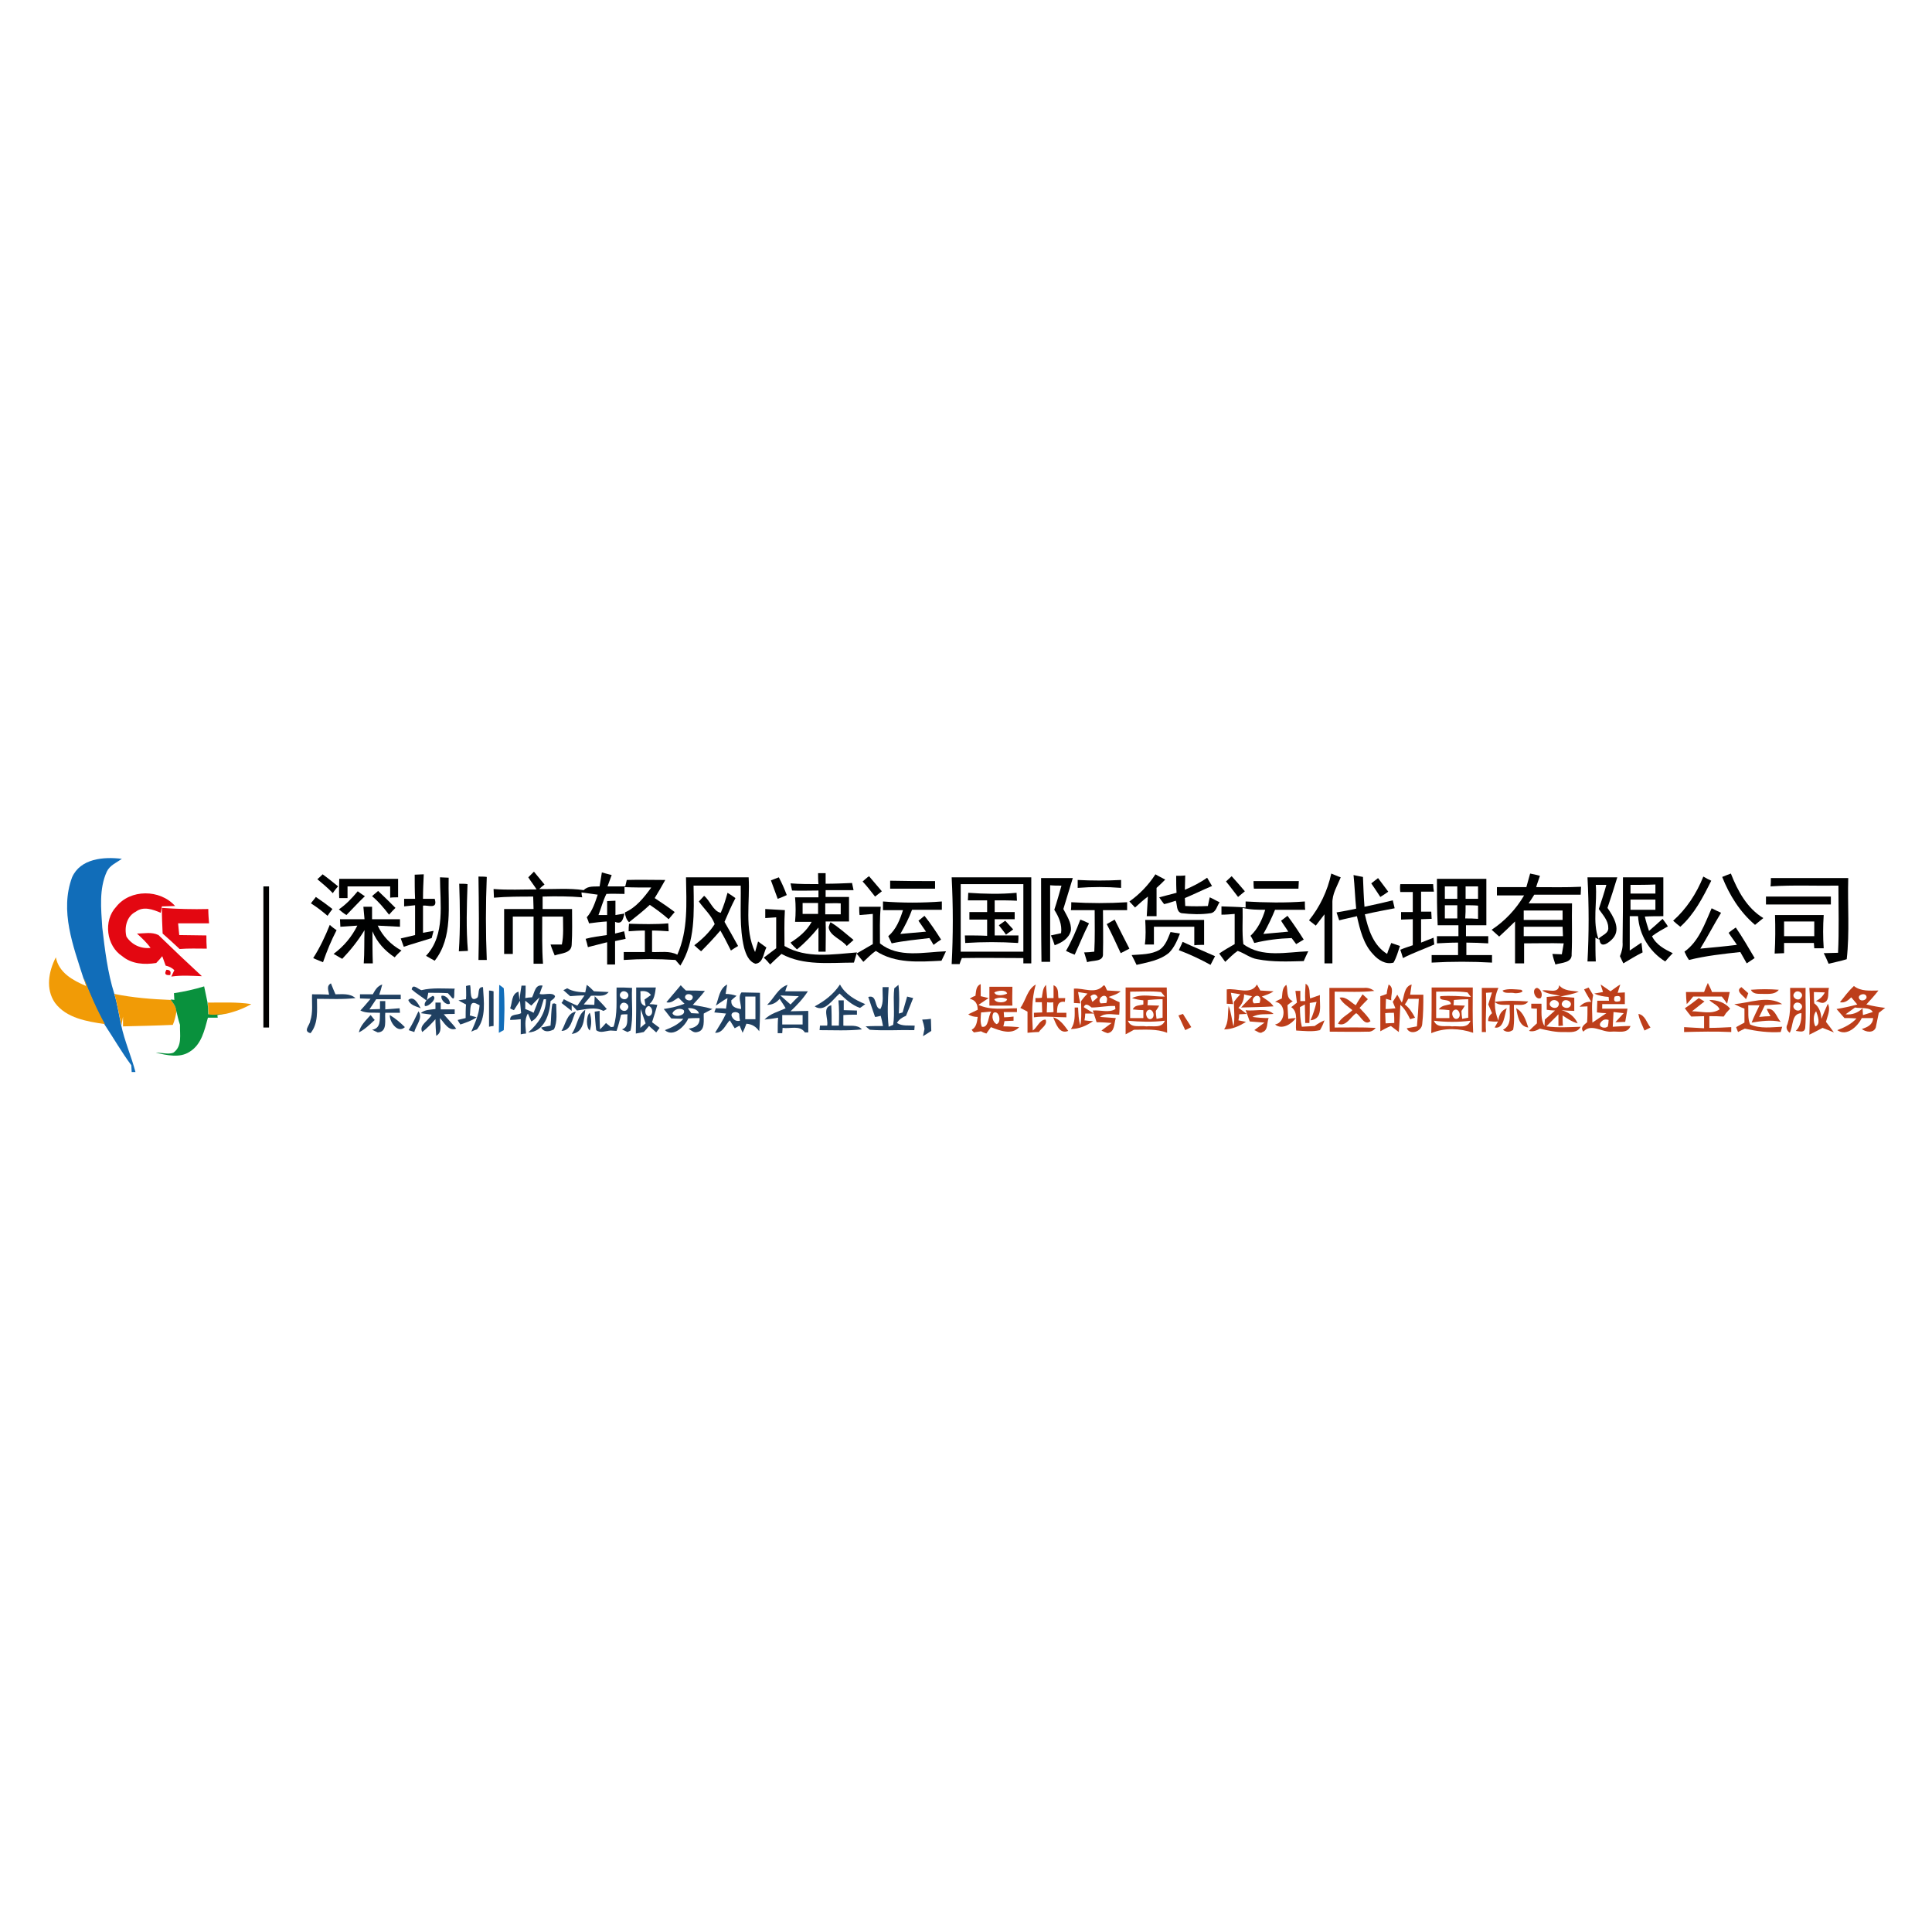 <?xml version="1.0" encoding="utf-8"?>
<!-- Generator: Adobe Illustrator 21.0.2, SVG Export Plug-In . SVG Version: 6.00 Build 0)  -->
<svg version="1.1" id="Layer_1" xmlns="http://www.w3.org/2000/svg" xmlns:xlink="http://www.w3.org/1999/xlink" x="0px" y="0px"
	 viewBox="0 0 512 512" style="enable-background:new 0 0 512 512;" xml:space="preserve">
<style type="text/css">
	.st0{fill:#FFFFFF;}
	.st1{fill:#116DB9;}
	.st2{fill:#000101;}
	.st3{fill:#E30711;}
	.st4{fill:#F19B06;}
	.st5{fill:#204061;}
	.st6{fill:#BD3E1A;}
	.st7{fill:#09913D;}
</style>
<rect class="st0" width="512" height="512"/>
<g id="_x23_116db9ff">
	<path class="st1" d="M19.1,232.5c2.2-5,8.4-5.5,13.2-4.9c-1.4,1-3.2,1.7-4,3.4c-2.1,4.6-1.5,9.9-1.2,14.8
		c0.7,5.9,1.4,11.9,3.2,17.6c0.8,2.7,1.2,5.5,1.8,8.2c0.9,4.3,2.7,8.3,3.8,12.5h-1c0-0.4-0.1-1.3-0.1-1.8c-2.6-3.5-4.7-7.2-7.1-10.8
		c-2.2-3.9-3.9-8.1-5.6-12.3C19.4,250.7,15.8,241.4,19.1,232.5z"/>
	<path class="st1" d="M132.3,261c0.3,0.2,0.9,0.6,1.2,0.9c0.3,3.7,0.2,7.4,0,11.1c-0.3,0.2-1,0.5-1.3,0.7
		C132.3,269.4,132.2,265.2,132.3,261z"/>
</g>
<g id="_x23_000101ff">
	<path class="st2" d="M84.1,233c0.5-0.4,1-0.9,1.4-1.3c1.4,1,2.7,2.1,4.1,3.2c-0.4,0.4-1.1,1.3-1.4,1.8
		C86.9,235.3,85.5,234.2,84.1,233z"/>
	<path class="st2" d="M109.9,231.8c0.6,0,1.8-0.1,2.4-0.1c-0.1,2.1-0.2,4.3-0.2,6.5c1,0,2.1,0,3.1,0c0.9,2.9-1.8,1.6-3.1,1.8
		c0,2.4,0,4.8,0,7.2c0.7-0.1,2.1-0.4,2.8-0.5c-0.1,0.5-0.4,1.4-0.5,1.9c-2.5,0.8-5,1.5-7.4,2.3c-0.2-0.6-0.6-1.6-0.8-2.2
		c1.3-0.3,2.5-0.6,3.8-0.9c0-2.6,0-5.2,0-7.9c-1,0.1-1.9,0.2-2.9,0.3c0-0.5,0-1.5,0-2c1,0,1.9,0,2.9,0
		C109.9,236,109.9,233.9,109.9,231.8z"/>
	<path class="st2" d="M140,232.5c0.4-0.4,1.1-1.1,1.5-1.5c0.9,1.1,1.9,2.3,2.8,3.4c-0.4,0.3-1.1,0.9-1.4,1.2
		c3.9,0.1,7.9-0.3,11.8,0.3c1.1-1.2,2.8-0.9,4.2-1c0.2-1.2,0.4-2.4,0.6-3.7c0.6,0.2,1.9,0.5,2.6,0.7c-0.4,1-0.7,2-1.1,3
		c1.6,0,3.1,0,4.7,0c0.1-0.4,0.3-1.3,0.4-1.7c3.4-0.1,6.8,0,10.2,0c-0.9,1.6-1.8,3.2-2.8,4.8c1.8,1.2,3.6,2.4,5.3,3.7
		c-0.4,0.5-1.2,1.4-1.6,1.9c-1.6-1.4-3.2-2.6-5-3.8c-1.7,1.6-3.6,3.1-5.5,4.6c-0.7-0.7-1-1.6-1.1-2.6c3-1.3,5.1-4,7-6.6
		c-2.4,0-4.8,0-7.1-0.1c0,0.5,0,1.4,0,1.8c-1.6,0-3.2-0.1-4.8,0c-0.9,1.8-1.4,3.8-2.1,5.6c0.6,0,1.7,0,2.3,0c0-1.2,0-2.4,0-3.7
		c0.5,0,1.6-0.1,2.2-0.1c0,1.3,0,2.5,0,3.8c0.6-0.1,1.8-0.3,2.4-0.4c-0.4,1.4-0.6,3-2.5,2.2c0,1,0,2,0,3.1c0.8-0.2,1.6-0.4,2.4-0.6
		c0.1,0.6,0.3,1.3,0.4,2c-0.9,0.2-1.8,0.4-2.8,0.6c0,2.1,0,4.1,0,6.2c-0.5,0-1.6,0-2.1,0c0-2,0-3.9,0-5.9c-1.7,0.4-3.4,0.9-5.1,1.3
		c-0.1-0.5-0.4-1.6-0.6-2.2c1.8-0.5,3.7-0.7,5.6-1c0-1.2,0-2.4,0-3.6c-1.6,0.1-3.2,0.3-4.7,0.5c-0.1-0.4-0.4-1.2-0.6-1.6
		c1.5-1.7,2.2-3.9,2.9-6c-1.5-0.2-2.9-0.4-4.3-0.6c0,0.3,0.1,1,0.2,1.3c-3.5-0.3-7-0.3-10.5-0.2c0,0.8,0,2.5,0,3.3
		c2.6,0,5.2,0,7.8,0c0,3.2,0.1,6.3-0.1,9.5c-0.1,2.3-2.9,2.2-4.5,2.8c-0.4-1-0.8-1.9-1.1-2.9c0.7,0,2.3,0,3,0
		c0.5-2.4,0.3-4.9,0.3-7.4c-1.8,0-3.6,0-5.5,0c0,4.2-0.1,8.3,0.2,12.5c-0.6,0-1.9,0-2.5,0c0-4.2,0-8.3,0-12.5c-1.8,0-3.6,0-5.5,0
		c0,3.3,0,6.6,0,9.9c-0.6,0-1.8,0-2.3,0c0-4,0-7.9,0-11.9c2.6,0,5.2,0,7.8,0c0-1.1-0.1-2.2-0.1-3.3c-3.5,0-7,0-10.4,0.3
		c0-0.8-0.1-1.6-0.1-2.3c3.8,0.3,7.6,0.1,11.4,0.1C141.5,234.6,140.7,233.6,140,232.5z"/>
	<path class="st2" d="M216.8,231.4c0.5,0,1.5,0,2,0c0,0.7,0,2.1,0,2.8c2.3,0,4.7-0.1,7-0.2c0.1,0.5,0.3,1.4,0.4,1.9
		c-2.5,0-4.9,0-7.4,0c0,0.4,0,1.3,0,1.8c2.1,0,4.2,0,6.2,0c0,2.2,0,4.3,0,6.5c-2.1,0-4.2,0-6.2,0c0.1,2.7,0,5.3,0,8
		c-0.5,0-1.5,0-1.9,0c0-2.2,0-4.3,0-6.4c-1.7,2.1-3.6,4.1-5.7,5.8c-0.6-0.6-1.2-1.1-1.7-1.8c2.2-1.4,4.3-3.1,5.6-5.5
		c-1.5,0-3,0-4.4,0c0.2-2.2,0.2-4.3,0-6.5c2.1,0,4.1,0,6.2,0c0-0.4,0-1.3,0-1.8c-2.3,0-4.7,0.1-7,0c-0.1-0.5-0.3-1.4-0.4-1.9
		c2.5,0.2,4.9,0.2,7.4,0.2C216.8,233.4,216.8,232,216.8,231.4 M212.7,239.3c0,1,0,1.9,0,2.9c1.4,0,2.7,0,4.1,0c0-1,0-1.9,0-2.9
		C215.4,239.3,214.1,239.3,212.7,239.3 M218.7,239.4c0,1,0,1.9,0,2.9c1.3,0,2.7,0,4.1,0c0-1,0-1.9,0-2.9
		C221.5,239.3,220.1,239.4,218.7,239.4z"/>
	<path class="st2" d="M228.6,233.6c0.6-0.5,1.1-1,1.7-1.4c1.1,1.3,2.3,2.7,3.4,4c-0.5,0.4-1.4,1.1-1.8,1.4
		C230.8,236.2,229.8,234.9,228.6,233.6z"/>
	<path class="st2" d="M306.2,231.7c0.8,0.5,1.7,0.9,2.6,1.4c-0.8,0.8-1.5,1.5-2.3,2.2c0,2.5,0,5,0,7.5c-0.6,0-1.9,0-2.6,0
		c0.1-1.7,0.2-3.5,0.3-5.2c-1.2,0.9-2.3,1.9-3.4,2.9c-0.4-0.4-1.1-1.2-1.5-1.6C302,237,304.4,234.5,306.2,231.7z"/>
	<path class="st2" d="M352.8,231.5c0.8,0.3,1.6,0.7,2.5,1c-0.9,2.3-2.3,4.4-2.2,6.9c0,5.3,0,10.6,0,15.9c-0.5,0-1.6,0-2.1,0
		c0-4.3,0-8.7,0-13c-0.8,1-1.5,2-2.3,3c-0.4-0.3-1.3-1-1.8-1.4C349.8,240.3,351.8,236.1,352.8,231.5z"/>
	<path class="st2" d="M404.5,235.1c0.3-1.2,0.7-2.4,1-3.6c0.6,0.1,1.9,0.4,2.6,0.6c-0.2,0.7-0.8,2.2-1,3c4,0,7.9,0.1,11.9-0.1
		c0,0.5-0.1,1.6-0.1,2.1c-4.1,0-8.2,0-12.3,0c-0.5,0.8-1,1.6-1.5,2.3c3.8,0,7.7,0,11.5,0c-0.1,4.5,0.1,8.9-0.1,13.4
		c0.2,2.4-2.7,2.3-4.3,2.8c-0.3-0.9-0.6-1.8-0.8-2.8c0.6,0,1.9,0.1,2.5,0.1c0.2-1,0.3-1.9,0.5-2.9c-3.5-0.1-7,0-10.5,0
		c0,1.8,0,3.5,0,5.3c-0.6,0-1.8,0-2.4,0c0-3.7,0-7.4,0-11.1c-1.4,1.4-2.8,2.7-4.2,4c-0.7-0.6-1.3-1.2-2-1.8c3.5-2.3,6.5-5.5,8.6-9.1
		c-2.4,0-4.8,0-7.2,0c0-0.5,0-1.6,0-2.2C399.2,235.1,401.8,235.1,404.5,235.1 M403.8,241.3c0,0.9,0,1.7,0,2.5c3.4,0,6.9,0,10.3,0
		c0-0.8,0-1.7,0-2.5C410.7,241.3,407.2,241.3,403.8,241.3 M403.8,245.6c0,0.6,0,1.9,0,2.5c3.5,0,6.9,0,10.4,0c0-0.8-0.1-1.7-0.1-2.5
		C410.7,245.6,407.2,245.6,403.8,245.6z"/>
	<path class="st2" d="M456.4,232.4c0.7-0.3,1.5-0.6,2.3-0.9c1.8,4.6,4.3,9.2,8.6,11.8c-0.7,0.6-1.5,1.2-2.2,1.8
		C461.1,241.7,458.3,237.2,456.4,232.4z"/>
	<path class="st2" d="M89.9,232.9c5.2,0,10.4,0,15.6,0c0,1.6,0,3.2,0,4.9c-0.5,0-1.6,0-2.1,0.1c0-1,0-2,0-3c-3.8,0-7.6,0-11.3,0
		c0,1,0,2.1,0,3.1c-0.5,0-1.6,0-2.2,0C89.8,236.3,89.9,234.6,89.9,232.9z"/>
	<path class="st2" d="M116.6,232.5c0.6,0,1.7,0.1,2.3,0.1c-0.2,7.4,1.2,15.8-3.7,22c-0.8-0.4-1.6-0.9-2.3-1.3
		C118.1,247.8,116.6,239.4,116.6,232.5z"/>
	<path class="st2" d="M126.8,232.3c0.6,0,1.7,0,2.2,0.1c-0.3,7.3-0.3,14.7,0,22c-0.6,0-1.7,0-2.2,0C127,247,126.9,239.6,126.8,232.3
		z"/>
	<path class="st2" d="M181.8,232.5c5.5,0,11.1,0,16.6,0c0.4,6.6-1.2,13.6,1.7,19.8c0.2-0.7,0.6-2.1,0.8-2.8c0.7,0.5,1.5,1.1,2.2,1.6
		c-0.8,1.5-0.8,4.1-2.9,4.3c-1.8-0.6-2.5-2.5-3-4.2c-1.3-5.4-0.8-11-0.9-16.5c-4.2,0-8.3,0-12.5,0c0.1,7.1,0.5,14.8-3.5,21.2
		c-0.3-0.4-1-1.1-1.3-1.5c-4.6-0.3-9.2-0.3-13.7,0c0-0.5,0-1.6,0-2.1c1.9,0,3.8,0,5.6,0c0-1.9,0-3.8,0-5.7c-1.5,0-2.9,0.1-4.3,0.2
		c0-0.7,0-1.3,0.1-2c3.5,0.1,7,0.2,10.4-0.1c0,0.7,0.1,1.4,0.1,2.1c-1.5-0.1-2.9-0.2-4.4-0.2c0,1.9,0,3.8,0,5.7
		c2.2,0.1,4.6-0.4,6.7,0.7C182.4,246.5,181.9,239.3,181.8,232.5z"/>
	<path class="st2" d="M204.3,233.3c0.7-0.3,1.4-0.5,2.1-0.8c0.8,1.5,1.5,3.1,2.1,4.7c-0.6,0.3-1.8,0.8-2.4,1
		C205.5,236.6,204.9,234.9,204.3,233.3z"/>
	<path class="st2" d="M252.2,232.5c7,0,14.1,0,21.1,0c0,7.6,0,15.2,0,22.8c-0.5,0-1.6,0-2.1,0c0-0.3,0-1,0-1.4
		c-5.4,0-10.8-0.1-16.3,0c-0.2,0.4-0.5,1.2-0.6,1.6c-0.5,0-1.6,0-2.1,0C252.6,247.9,252.6,240.2,252.2,232.5 M254.6,234.3
		c0,6,0,12,0,17.9c5.5,0,11,0,16.6,0c0-6,0-12,0-17.9C265.7,234.3,260.1,234.3,254.6,234.3z"/>
	<path class="st2" d="M275.9,232.7c2.8,0,5.6,0,8.4,0c-0.8,2.7-1.7,5.5-2.5,8.2c0.9,1.8,2.2,3.6,2,5.7c-0.5,2.1-2.4,3.2-4.3,3.9
		c-0.2-0.7-0.7-2-1-2.6c0.9-0.2,1.8-0.4,2.7-0.6c0.3-2.3-0.6-4.3-1.8-6.2c0.7-2.1,1.3-4.3,1.9-6.4c-1,0-2,0-3-0.1
		c0,6.8,0,13.5,0,20.3c-0.6,0-1.7,0-2.3,0C275.9,247.5,275.9,240.1,275.9,232.7z"/>
	<path class="st2" d="M311.7,232.1c0.6,0,1.8,0,2.4-0.1c0,1.3-0.1,2.5-0.1,3.8c2.1-0.9,4.1-1.9,5.9-3.2c0.4,0.7,0.9,1.5,1.3,2.2
		c-2.4,1-4.8,2.2-7.2,3.2c0,0.5,0.1,1.6,0.1,2.1c2,0.1,4,0.1,6,0c0.1-0.6,0.4-1.8,0.5-2.3c0.9,0.4,1.7,0.9,2.6,1.3
		c-0.7,1-0.9,2.6-2.3,2.9c-2.6,0.4-5.2,0.3-7.8,0c-1.4-0.4-1.1-2.2-1.5-3.3c-1,0.3-2.1,0.7-3.1,0.9c-0.3-0.4-1-1.3-1.3-1.8
		c1.5-0.4,3-0.8,4.6-1.2C311.7,235.2,311.7,233.7,311.7,232.1z"/>
	<path class="st2" d="M324.9,233.6c0.5-0.5,1-0.9,1.5-1.4c1.2,1.3,2.3,2.6,3.5,4c-0.6,0.5-1.2,1-1.8,1.5
		C327,236.3,326,234.9,324.9,233.6z"/>
	<path class="st2" d="M358.7,231.9c0.6,0.1,1.8,0.4,2.5,0.5c0.1,2.6,0.2,5.3,0.4,7.9c2.5-0.5,5-1.1,7.5-1.7c0.1,0.5,0.4,1.6,0.5,2.1
		c-2.6,0.5-5.3,1-7.9,1.6c0.9,4,2.2,8.2,5.9,10.5c0.3-1,0.7-1.9,1.1-2.9c0.6,0.2,1.7,0.6,2.3,0.8c-0.5,1.5-0.9,3-1.7,4.4
		c-2.1,0.6-4.1-0.7-5.4-2.2c-2.6-2.7-3.5-6.6-4.3-10.1c-1.6,0.4-3.2,0.7-4.7,1.1c-0.2-0.5-0.5-1.6-0.7-2.1c1.7-0.3,3.5-0.6,5.2-1
		C359.1,237.8,359,234.8,358.7,231.9z"/>
	<path class="st2" d="M363.4,234.1c0.6-0.5,1.2-0.9,1.8-1.4c0.9,1.2,1.8,2.4,2.7,3.6c-0.7,0.5-1.4,1-2.1,1.4
		C365.1,236.6,364.2,235.3,363.4,234.1z"/>
	<path class="st2" d="M420.7,232.5c2.6,0,5.2,0,7.9,0c-0.8,2.7-1.7,5.4-2.6,8.1c1.5,2.2,3.6,5.5,1.5,8c-0.8,1-3.4,3.1-3.6,0.4
		c-0.3-0.1-0.8-0.3-1.1-0.5c0,2.1,0,4.2,0.1,6.3c-0.5,0-1.6,0-2.2,0C421.1,247.5,421.1,240,420.7,232.5 M422.9,234.5
		c0.4,4.7-0.9,9.8,0.7,14.3c0.8-0.9,2.8-1.4,2.6-3c0-1.9-1.5-3.4-2.5-4.9c0.7-2.1,1.4-4.2,2-6.4
		C424.8,234.5,423.8,234.5,422.9,234.5z"/>
	<path class="st2" d="M430.1,232.5c3.6,0,7.2,0,10.7,0c0,3.4,0,6.9,0,10.3c-1.6,0-3.3,0-4.9,0.1c0.3,1.3,0.7,2.6,1.1,3.8
		c1.2-1,2.4-2.1,3.6-3.2c0.5,0.7,1,1.3,1.4,2c-1.4,0.8-2.9,1.6-4.2,2.6c1.1,2.3,3.4,3.5,5.5,4.5c-0.7,0.7-1.4,1.5-2,2.2
		c-4.2-2.6-6.9-7.1-7.2-12c-0.7,0-1.5,0-2.2,0c0,3,0,6,0,9.1c1-0.7,2.1-1.4,3.1-2.1c0.1,0.9,0.2,1.7,0.3,2.6
		c-1.8,0.9-3.4,1.9-5.1,2.9c-0.3-0.6-0.6-1.3-0.9-1.9c0.5-1.2,0.8-2.4,0.7-3.7C430.1,243.9,430.1,238.2,430.1,232.5 M432.1,234.5
		c0,0.8,0,1.6,0,2.3c2.2,0,4.4,0,6.6,0c0-0.8,0-1.6,0-2.4C436.5,234.5,434.3,234.5,432.1,234.5 M432.1,238.4c0,0.7,0,2,0,2.7
		c2.2,0,4.4,0,6.6,0c0-0.7,0-2,0-2.7C436.5,238.4,434.3,238.4,432.1,238.4z"/>
	<path class="st2" d="M451.4,232.3c0.7,0.4,1.4,0.8,2.1,1.1c-2.2,4.4-4.5,8.9-8.2,12.2c-0.5-0.4-1.5-1.2-1.9-1.6
		C446.9,240.9,449.6,236.8,451.4,232.3z"/>
	<path class="st2" d="M469.3,232.7c6.8,0,13.6,0,20.5,0c-0.2,7.2,0.4,14.4-0.4,21.5c-1.6,0.5-3.2,0.8-4.8,1.2
		c-0.4-0.9-0.8-1.9-1.3-2.8c1.2,0,2.5-0.1,3.8-0.1c0.3-5.9,0.1-11.9,0.1-17.8c-6,0.1-12-0.2-18,0.2
		C469.3,234.3,469.3,233.2,469.3,232.7z"/>
	<path class="st2" d="M235.9,233.4c4,0.1,7.9,0.1,11.9,0.1c0,0.7,0,1.3,0,2c-4,0-7.9,0-11.9,0C235.9,234.9,235.9,233.9,235.9,233.4z
		"/>
	<path class="st2" d="M285.6,233.2c3.8,0.2,7.7,0.2,11.5,0c0,0.5,0,1.6,0,2.1c-3.8-0.3-7.7-0.3-11.5,0
		C285.6,234.7,285.6,233.7,285.6,233.2z"/>
	<path class="st2" d="M332.2,233.5c4,0,8,0,12,0c0,0.5-0.1,1.5-0.1,2c-4,0-7.9,0-11.8,0C332.2,235,332.2,234,332.2,233.5z"/>
	<path class="st2" d="M380.8,232.9c4.4,0,8.7,0,13.1,0c0,4.1,0,8.2,0,12.3c-1.8,0-3.6,0-5.4,0c0,1,0,1.9,0,2.9c2,0,3.9,0,5.9,0
		c0,0.5,0,1.5,0,1.9c-2-0.1-3.9-0.2-5.8-0.2c0,1.1,0,2.2,0,3.3c2.3,0,4.5,0,6.8,0c0,0.5,0,1.5,0,2c-5.3-0.3-10.7-0.3-16,0
		c0-0.5,0-1.5,0-2c2.3,0,4.7,0,7,0c0-1.1,0-2.2,0-3.3c-1.9,0-3.8,0.1-5.6,0.2c0-0.5,0-1.4,0-1.9c1.9,0,3.8,0,5.7,0c0-1,0-1.9,0-2.9
		c-1.8,0-3.6,0-5.5,0C380.8,241.1,380.8,237,380.8,232.9 M382.9,238.2c1.1,0,2.2,0,3.3,0c0-1.1,0-2.2,0-3.3c-1.1,0-2.2,0-3.3,0
		C382.9,236,382.9,237.1,382.9,238.2 M388.4,234.9c0,1.1,0,2.2,0,3.3c1.1,0,2.2,0,3.3,0c0-1.1,0-2.2,0-3.3
		C390.6,234.9,389.5,234.9,388.4,234.9 M382.9,239.9c0,1.2,0,2.3,0,3.5c1.1,0,2.2,0,3.3,0c0-1.2,0-2.4,0-3.5
		C385.1,239.9,384,239.9,382.9,239.9 M388.4,239.9c0,1.2,0,2.3-0.1,3.5c1.1,0,2.2,0,3.4,0.1c0-1.2,0-2.4,0-3.5
		C390.6,239.9,389.5,239.9,388.4,239.9z"/>
	<path class="st2" d="M371.1,234.3c2.9,0,5.8,0,8.7,0c0,0.5,0.1,1.5,0.2,2c-1.1,0-2.3,0-3.4,0c0,1.8,0,3.5,0,5.3c0.7,0,2,0,2.7,0
		c0,0.5,0.1,1.4,0.1,1.9c-0.9,0-1.9,0.1-2.8,0.1c0,2.1,0,4.1,0,6.2c1.1-0.4,2.2-0.9,3.3-1.3l0.2,1.8c-2.7,1.2-5.6,2.2-8.3,3.6
		c-0.2-0.6-0.5-1.7-0.7-2.2c1.1-0.5,2.2-0.8,3.3-1.2c0-2.3,0-4.6,0-6.9c-0.8,0-2.4,0.1-3.1,0.1c0-0.5,0-1.5,0-2c1,0,2.1,0,3.1,0
		c0-1.8,0-3.5,0-5.3c-1.1,0-2.2,0-3.3,0C371,235.8,371,234.8,371.1,234.3z"/>
	<path class="st2" d="M69.8,234.9c0.4,0,1.1,0,1.5,0c0,12.5,0,25,0,37.4c-0.4,0-1.1,0-1.5,0C69.8,259.8,69.8,247.3,69.8,234.9z"/>
	<path class="st2" d="M121.7,234.2c0.6,0,1.7,0,2.2,0.1c-0.2,5.9-0.4,11.8,0.1,17.7c-0.8,0-1.6,0.1-2.4,0.1
		C122,246.1,121.9,240.2,121.7,234.2z"/>
	<path class="st2" d="M89.8,241c1.9-1.3,3.5-3,5-4.8c0.6,0.4,1.2,0.9,1.9,1.3c-1.7,1.6-3.3,3.4-4.9,5C91,242,90.4,241.5,89.8,241z"
		/>
	<path class="st2" d="M98.6,237.5c0.5-0.5,1.1-0.9,1.6-1.4c1.6,1.5,3.1,3,4.6,4.5c-0.4,0.4-1.3,1.3-1.7,1.8
		C101.7,240.6,100.3,238.9,98.6,237.5z"/>
	<path class="st2" d="M256.6,236.6c4.3,0.3,8.5,0.4,12.8,0c0,0.5,0.1,1.5,0.1,2.1c-2-0.1-3.9-0.1-5.9-0.1c0,1,0,2.1,0,3.1
		c1.8,0,3.5,0,5.3,0c0,0.5,0,1.5,0,1.9c-1.8,0-3.5,0-5.3,0c0,1.4,0,2.9,0,4.3c2.1,0,4.2,0,6.3,0c0,0.5,0,1.5-0.1,2
		c-4.7-0.3-9.3-0.3-14,0c0-0.5-0.1-1.5-0.1-2c2,0,3.9,0,5.9,0.1c0-1.4,0-2.9,0-4.3c-1.6,0-3.1,0-4.7,0c0-0.5,0-1.5,0-2
		c1.6,0,3.1,0,4.7,0c0-1,0-2.1,0-3.1c-1.7,0-3.4,0-5.1,0C256.5,238.1,256.6,237.1,256.6,236.6z"/>
	<path class="st2" d="M192.8,236.6c0.5,0.3,1.6,1,2.1,1.4c-1.1,2.1-2,4.2-2.9,6.3c1.2,2.1,2.4,4.2,3.6,6.4c-0.5,0.3-1.5,0.9-1.9,1.2
		c-0.9-1.8-1.8-3.6-2.8-5.3c-1.6,1.9-3.3,3.7-5.1,5.5c-0.5-0.4-1.4-1.2-1.8-1.6c2.1-1.6,4-3.4,5.4-5.6c-0.8-2.3-2.8-4-4.2-6
		c0.4-0.4,1-1.1,1.4-1.5c1.6,1.3,2.4,4.1,4.4,4.5C191.8,240.1,192.3,238.4,192.8,236.6z"/>
	<path class="st2" d="M82.4,239.4c0.4-0.6,0.9-1.1,1.3-1.7c1.5,1,3,2.1,4.4,3.2c-0.3,0.4-1,1.3-1.3,1.8
		C85.4,241.5,84,240.4,82.4,239.4z"/>
	<path class="st2" d="M468,237.6c5.7,0,11.4,0,17.2,0c0,0.5,0,1.6,0,2.1c-5.7,0-11.4,0-17.2,0C468,239.2,468,238.1,468,237.6z"/>
	<path class="st2" d="M330.1,240.5c0-0.4,0-1.2,0-1.6c5.2,0.3,10.5,0.4,15.7,0c0,0.6,0,1.7,0.1,2.2c-2.7,0-5.3,0-8,0
		c-0.9,2.2-1.9,4.3-3.1,6.4c2.2-0.2,4.4-0.4,6.6-0.6c-0.6-1-1.3-1.9-1.9-2.9c0.4-0.3,1.3-1,1.7-1.3c1.5,2,2.9,4.1,4.3,6.3
		c-0.5,0.3-1.5,0.9-2,1.2c-0.3-0.4-0.9-1.2-1.2-1.6c-3.3,0.1-6.6,0.5-9.9,1.3c-0.2-0.5-0.7-1.5-1-1.9c2-1.9,3.1-4.3,3.9-6.9
		c-2,0-4,0-6-0.5c0.1,3.2-0.2,6.4,0.2,9.6c4.9,3.7,11.5,2.1,17.2,1.9c-0.3,0.6-0.9,1.9-1.2,2.6c-4.1,0.1-8.2,0.3-12.3-0.5
		c-1.9-0.3-3.4-1.6-5.2-2.2c-1.2,0.8-2.2,1.9-3.3,2.9c-0.5-0.7-1.1-1.5-1.6-2.2c1.3-0.9,2.7-1.7,4.1-2.5c0-2.7,0-5.3,0-8
		c-1.2,0.1-2.3,0.2-3.5,0.2c0-0.5,0-1.6,0-2.2C325.9,240.3,328,240.3,330.1,240.5z"/>
	<path class="st2" d="M234,238.9c5.2,0.4,10.4,0.4,15.6,0c0,0.5,0,1.6,0,2.2c-2.6,0-5.3,0-7.9,0c-0.8,2.2-1.9,4.3-3.1,6.4
		c2.3-0.2,4.5-0.4,6.8-0.6c-0.7-1-1.3-1.9-2-2.9c0.4-0.3,1.2-1,1.6-1.3c1.6,2,3,4.1,4.4,6.3c-0.5,0.3-1.5,1-2,1.4
		c-0.3-0.5-0.8-1.4-1.1-1.8c-3.3,0.4-6.7,0.7-10,1.4c-0.2-0.5-0.7-1.5-0.9-1.9c2.1-1.8,3.1-4.4,3.9-6.9c-1.8,0-3.5,0-5.3,0
		C234,240.6,234,239.5,234,238.9z"/>
	<path class="st2" d="M283.9,239.1c4.9,0.3,9.9,0.3,14.8,0c0,0.5,0,1.6,0,2.1c-2.2,0-4.3,0-6.4,0c0,3.8,0.1,7.7,0,11.5
		c0.2,2.3-2.7,1.7-4.2,2.3c-0.3-0.9-0.5-1.8-0.8-2.6c0.7,0,2-0.1,2.7-0.2c0.2-3.7,0.1-7.3,0.1-11c-2.1,0-4.2,0-6.3,0
		C283.9,240.7,283.9,239.7,283.9,239.1z"/>
	<path class="st2" d="M96.3,240.3c0.6,0,1.7,0,2.3,0c0,1.1,0,2.2,0,3.3c2.5,0,4.9,0,7.4,0c0,0.5,0,1.5,0,2c-2-0.1-4-0.2-5.9-0.3
		c1.3,2.8,3.5,5.1,6.3,6.6c-0.5,0.4-1.4,1.3-1.8,1.8c-2.6-1.7-4.7-4-5.9-6.9c0,2.8,0,5.7,0.1,8.5c-0.6,0-1.8,0-2.4,0
		c0.2-2.9,0.1-5.8,0.2-8.8c-1.7,2.8-3.7,5.3-5.9,7.6c-0.8-0.4-1.5-0.9-2.3-1.3c2.7-2,4.8-4.5,6.3-7.5c-1.5,0.1-3,0.2-4.5,0.3
		c0-0.5-0.1-1.5-0.1-2c2.2,0,4.3,0,6.5,0C96.5,242.5,96.4,241.4,96.3,240.3z"/>
	<path class="st2" d="M202.8,240.9c1.7,0.1,3.5,0.2,5.2,0.3c-0.2,3.2-0.1,6.3-0.1,9.5c5.8,3.4,12.8,2.2,19.2,1.7
		c-0.2,0.7-0.6,2-0.8,2.7c-6.4,0-13.3,0.9-19.2-2.3c-1,0.9-2,1.8-3,2.8c-0.4-0.5-1.2-1.4-1.7-1.8c1.1-0.8,2.2-1.7,3.3-2.5
		c0-2.7,0-5.5,0-8.2c-1,0.1-1.9,0.1-2.9,0.2C202.8,242.4,202.8,241.6,202.8,240.9z"/>
	<path class="st2" d="M227.7,240.3c1.9,0,3.8,0,5.7,0c-0.3,3.2-0.2,6.5-0.2,9.7c4.9,4,11.7,2.3,17.5,2.1c-0.3,0.6-0.9,1.9-1.2,2.5
		c-5.9,0.3-12.3,0.8-17.4-2.6c-1.2,0.8-2.2,1.9-3.3,2.9c-0.6-0.7-1.2-1.5-1.8-2.2c1.4-0.8,2.9-1.7,4.3-2.5c0-2.7,0-5.3,0-8
		c-1.2,0.1-2.3,0.2-3.5,0.3C227.7,242,227.7,240.9,227.7,240.3z"/>
	<path class="st2" d="M446.4,252.2c3.8-2.7,5.4-7.4,7.2-11.5c0.8,0.4,1.6,0.8,2.5,1.2c-1.9,3.1-3.6,6.4-5.5,9.5
		c3.2-0.3,6.5-0.6,9.7-1c-0.7-1.1-1.5-2.1-2.2-3.2c0.5-0.4,1.4-1.1,1.9-1.4c1.8,2.6,3.4,5.4,5,8.1c-0.7,0.5-1.4,0.9-2.1,1.4
		c-0.6-1-1.1-2-1.7-3c-4.6,0.5-9.2,1-13.6,2.1C447.1,253.7,446.7,252.9,446.4,252.2z"/>
	<path class="st2" d="M470.4,242.5c4.3,0,8.6,0,12.9,0c-0.2,2.9-0.2,5.9,0,8.8c-0.6,0-1.9,0-2.5,0c0-0.4-0.1-1-0.1-1.4
		c-2.6,0-5.3,0-7.9,0c0,0.7,0,2,0,2.7c-0.6,0-1.8,0.1-2.5,0.1C470.5,249.3,470.5,245.8,470.4,242.5 M472.8,244.2c0,1.3,0,2.6,0,3.9
		c2.7,0,5.3,0,8,0c0-1.3,0-2.6,0-3.9C478.2,244.2,475.5,244.2,472.8,244.2z"/>
	<path class="st2" d="M303.5,243.8c5.2,0,10.4,0,15.6,0c0,2.2,0,4.4,0,6.6c-0.6,0-1.9,0-2.6,0.1c0-1.6,0-3.3,0-4.9
		c-3.6,0-7.1,0-10.7,0c0,1.6,0,3.1,0,4.7c-0.8,0-1.6,0-2.4,0C303.7,248.1,303.6,246,303.5,243.8z"/>
	<path class="st2" d="M264.7,245.2c0.4-0.3,1.3-0.9,1.7-1.2c0.7,0.8,1.4,1.5,2.1,2.3c-0.6,0.5-1.3,0.9-1.9,1.4
		C266,246.8,265.3,246,264.7,245.2z"/>
	<path class="st2" d="M282.5,252c1.5-2.6,2.7-5.4,3.8-8.3c0.6,0.2,1.7,0.7,2.3,1c-1.4,2.7-2.5,5.5-3.8,8.3
		C284,252.7,283.3,252.4,282.5,252z"/>
	<path class="st2" d="M293.3,244.9c0.5-0.3,1.6-0.9,2.1-1.2c1.3,2.6,2.6,5.2,3.9,7.7c-0.8,0.4-1.5,0.8-2.3,1.2
		C295.8,250,294.6,247.4,293.3,244.9z"/>
	<path class="st2" d="M219.6,245.7c0.1-0.3,0.3-1,0.5-1.3c2.2,1.3,4.1,3.1,6.1,4.7c-0.5,0.4-1.3,1.2-1.8,1.6
		C223,248.9,219.8,248,219.6,245.7z"/>
	<path class="st2" d="M83,253.9c1.8-2.8,3.2-5.8,4.4-8.8c0.4,0.4,1.3,1.1,1.8,1.4c-1.4,2.7-2.6,5.6-3.6,8.5
		C84.7,254.6,83.8,254.3,83,253.9z"/>
	<path class="st2" d="M310.2,247c0.6,0.1,1.8,0.3,2.5,0.4c-0.7,1.8-1.5,3.7-2.9,5.1c-2.4,2-5.6,2.5-8.6,3.2
		c-0.4-0.9-0.9-1.8-1.3-2.6c2.5-0.2,5.2-0.1,7.4-1.4C308.9,250.6,309.5,248.7,310.2,247z"/>
	<path class="st2" d="M313.4,249.6c2.8,1.3,5.7,2.5,8.6,3.8c-0.4,0.8-0.8,1.5-1.2,2.3c-2.7-1.5-5.5-2.8-8.4-3.9
		C312.7,251.1,313.1,250.4,313.4,249.6z"/>
</g>
<g id="_x23_e30711ff">
	<path class="st3" d="M30.8,240.3c3.7-4.7,11.6-4.7,15.6-0.2c-0.9,0-2.7,0.1-3.5,0.1c-0.1,0.4-0.2,1.3-0.3,1.7
		c-2.1-0.9-4.6-1.8-6.6-0.3c-2.4,1.2-3.1,4.1-2.5,6.6c1.4,2.2,3.9,3.3,6.4,3c-1-1.4-2.3-2.6-3.6-3.8c1.9,0,3.9-0.5,5.7,0.4
		c3.8,3.7,7.6,7.3,11.5,10.9c-2.7-0.1-5.4-0.3-8.1,0.1c0.2-0.4,0.6-1.3,0.8-1.7c-0.6-0.6-1.4-1-2.3-1.2c-0.3-0.8-0.6-1.7-0.9-2.5
		c-0.5,0.6-1,1.2-1.6,1.8c-3.1,0.5-6.5,0.3-9-1.8C28.2,250.7,27.3,244,30.8,240.3z"/>
	<path class="st3" d="M42.9,240.6c4.1,0.3,8.2,0.4,12.3,0.3c0,1.3,0.1,2.5,0.2,3.8c-2.7,0-5.5,0-8.2,0c0.1,1.1,0.2,2.1,0.3,3.1
		c2.4,0,4.8,0.1,7.2,0.1c0,1.2,0,2.3,0.1,3.5c-2.4,0-4.8-0.1-7.2,0.1c-1.5-1.4-3-2.8-4.5-4.1C43,245.1,42.9,242.9,42.9,240.6z"/>
	<path class="st3" d="M44.1,257c1,0,1.3,0.5,1,1.4C43.8,258.5,43.5,258.1,44.1,257z"/>
</g>
<g id="_x23_f19b06ff">
	<path class="st4" d="M14.6,265.8c-2.6-3.7-1.7-8.4,0.2-12.1c0.8,4.1,4.5,6.1,8,7.6c-0.1-0.5-0.5-1.7-0.6-2.2
		c1.6,4.2,3.4,8.3,5.6,12.3C23,270.7,17.6,269.8,14.6,265.8z"/>
	<path class="st4" d="M30.3,263.4c4.9,1,9.9,1.4,15,1.6c0.7,0.9,1.3,1.8,1.5,2.9c-0.2,1.2-0.5,2.5-1,3.7c-4.4,0.2-8.8,0.3-13.2,0.4
		c0-0.9,0-1.8,0-2.6c-0.1,0.6-0.3,1.8-0.4,2.3C31.5,268.8,31.1,266,30.3,263.4z"/>
	<path class="st4" d="M55.1,265.7c3.8,0,7.7-0.2,11.5,0.4c-2.1,1.2-4.5,2.1-6.9,2.6c-1.5,0.2-2.9,0.5-4.4,0.2
		C55.2,268,55.1,266.5,55.1,265.7z"/>
</g>
<g id="_x23_204061ff">
	<path class="st5" d="M123.5,261.3c0.3-0.1,0.8-0.2,1.1-0.2c0.3,1.3-0.3,4.8,1.9,3.3c0.6-0.9-0.1-2.9,1.5-2.8
		c0.2,3.7,0.9,8.1-1.6,11.2c-0.4,0.1-1.1,0.4-1.5,0.6c1-2.3,2-4.5,2.2-7l-0.6-0.3c-2.3-1.3-1.7,1.6-2,3l1.8,0.5
		c-1.3,0.9-2.8,1.4-4.3,1.9c-0.2-0.3-0.6-0.9-0.7-1.2c0.5-0.1,1.6-0.4,2.1-0.5c0-1.2,0-2.4,0.1-3.6c-0.7-0.4-1.4-0.7-2-1.1
		c0.5-0.1,1.5-0.2,2-0.3C123.6,263.5,123.5,262.4,123.5,261.3z"/>
	<path class="st5" d="M87.2,263.6c-0.1-1-0.8-2.3,0.5-3c0.4,1,0.8,2,1.2,2.9c1.8,0,3.8-0.3,5.3,1c-3.4,0.4-6.8,0.2-10.2,0.2
		c0,3.1,0.4,6.5-1.7,9.1c-2.1-0.5-0.2-2.1-0.1-3.2c0.8-2.3,0.4-4.8,0.5-7.1C84.2,263.5,85.7,263.5,87.2,263.6z"/>
	<path class="st5" d="M98.8,263.5c0.6-1.1,1.2-2.2,2.5-2.6c-0.2,0.9-0.5,1.8-0.8,2.7c1.9,0,3.8,0,5.7,0l0,1.2c-2.2,0-4.3,0-6.5,0
		c-0.6,0.9-1.2,1.8-1.8,2.7c0.9,0,1.8-0.1,2.8-0.1c0-0.5,0-1.6,0-2.1l1.4,0c0,0.5,0,1.6,0,2.2c1.3-0.1,2.6-0.2,3.8-0.3l0.1,1.2
		c-1.3,0-2.6,0-3.9,0c-0.2,1.8,0.7,5.1-2,5.2c-0.4-0.2-1.1-0.5-1.5-0.7c2.4-0.4,2-2.7,2.1-4.5c-1.8-0.1-3.6,0.2-5.2-0.6
		c0.9-1,1.8-2,2.7-3.1c-0.7,0-2.1-0.1-2.8-0.1v-1.1C96.6,263.5,97.7,263.5,98.8,263.5z"/>
	<path class="st5" d="M109.1,262.2c0.3-1.7,1.7,0,2.6,0.2c2.9-0.7,5.8-0.4,8.8-0.4c-0.3,0.8,0.3,3.8-1,2.1c-0.2-0.2-0.6-0.7-0.8-0.9
		c-1.7-0.1-3.5-0.1-5.2-0.1c-0.1,0.5-0.3,1.6-0.4,2.1C111.7,264.1,110.3,263.3,109.1,262.2z"/>
	<path class="st5" d="M138.2,261.2l1.1,0c0,1.1,0,2.2-0.1,3.3c0.4-0.1,1.3-0.2,1.8-0.2c0.7-1.3,0.8-3.5,2.8-3.1
		c-0.3,0.7-0.5,1.4-0.8,2.2c1.2,0.4,3.4-0.6,4.1,0.6l-0.2,0.5c-0.2,0.2-0.7,0.6-1,0.8c-0.2,3.4-1.7,8.2-5.9,8.3
		c2.6-2.3,4.7-5.2,4.7-8.8h-0.6c-0.7,2.1-1.1,4.8-3.3,5.9c-0.2-0.5-0.7-1.6-0.9-2.1c-1,1.6-0.6,3.5-0.5,5.3c-0.3,0-1,0.1-1.4,0.2
		c0-1.3,0-2.7,0-4c-0.7,0.1-2.1,0.2-2.8,0.2c-0.1-1.7,1.9-1.2,2.9-1.8c-0.1-1.1-0.2-2.2-0.3-3.3c-0.5,0.8-1.1,1.7-1.6,2.5
		c-0.3-0.1-0.8-0.3-1-0.5c0.6-1.5,0.3-3.8,2.2-4.4c0.1,0.6,0.2,1.7,0.3,2.3C137.8,263.6,138,262.4,138.2,261.2 M140.8,266.5
		c-0.4-0.3-1.2-1-1.6-1.3c0,0.6,0,1.7,0,2.2c0.6,0.2,1.7,0.7,2.2,1c0.5-1.3,1.1-2.7,1.6-4.1C142.2,265,141.5,265.8,140.8,266.5z"/>
	<path class="st5" d="M149.3,262.4c0.3-0.1,0.8-0.4,1-0.5c1.5,0.9,3.2,1,4.8,1.1c0.1-0.5,0.3-1.5,0.4-2c0.7,0.5,1.3,1.1,1.9,1.7
		c1.3,0.1,2.6,0.1,3.9,0.2c-1.2,1.5-3.1,0.8-4.7,1c-0.6,0.8-1.3,1.5-1.9,2.3c0.7,0,2.1,0.1,2.8,0.1c0-0.6,0.1-1.7,0.1-2.3
		c1.1,1.1,2.2,2.2,3.2,3.4c-0.2,0.1-0.6,0.4-0.9,0.5c-2.2-1.2-4.7-0.4-7-0.1c-0.5-0.5-0.9-1-1.4-1.5l0,1.6c-0.9-0.7-1.8-1.4-2.7-2.1
		c0.2-0.2,0.5-0.7,0.6-1c1.2,0.6,2.3,1.2,3.6,1.7c0.5-0.7,1.4-2,1.9-2.7c-1.3,0-2.6,0.1-3.8,0.2
		C150.5,263.5,149.9,262.9,149.3,262.4z"/>
	<path class="st5" d="M163.4,261.7c1.4,0,2.7,0,4.1,0.1c-0.2,3.7,0.4,7.6-0.4,11.3l-0.8,0.4c-0.4-0.2-1.1-0.5-1.5-0.7
		c1.9-0.6,1.3-2.6,1.5-4c-0.4,0-1.3,0-1.7,0.1c-0.4,1.5-0.7,2.9-1.2,4.3c-0.4,0-1.2-0.1-1.6-0.1c-1.3,0.1-2.7,0.8-3.8-0.1
		c-0.2-1.6-0.3-3.3-0.4-4.9l1.3-0.2c0,1.6,0,3.2,0.1,4.9c0.4-0.4,1.2-1.2,1.6-1.7c0.4,0.4,0.9,0.7,1.3,1.1c0.2,0,0.5-0.1,0.7-0.1
		C163.7,268.7,163.3,265.1,163.4,261.7 M164.5,263.1c-0.9,1.1,1,2.4,1.8,1.3C167.2,263.3,165.3,262,164.5,263.1 M164.5,266.2
		c-0.9,1.2,1.1,2.4,1.8,1.2C167.2,266.3,165.2,265,164.5,266.2z"/>
	<path class="st5" d="M168.6,261.7c1.7,0,3.5,0,5.2,0c-0.2,1.6-0.4,3.3-1.7,4.4c0.5,0,1.6,0.1,2.1,0.2c-0.4,1.5-0.9,3-1.4,4.6
		c0.7,0.5,1.3,1,2,1.5c-0.2,0.3-0.7,0.9-0.9,1.2c-0.7-0.6-1.3-1.2-1.9-1.7c-0.3,0.4-1,1.2-1.4,1.6c-0.5,0.1-1.6,0.3-2.1,0.4
		C168.6,269.8,168.6,265.8,168.6,261.7 M169.7,262.7c0.2,1.4-0.5,3.5,1.4,3.9c-0.1-0.4-0.2-1.3-0.3-1.7c0.4-0.3,1.3-0.9,1.7-1.2
		C171.9,262.8,170.9,262.5,169.7,262.7 M171.9,269.3c1.3-0.2,1.2-2.4,0-2.7C170.7,266.9,170.7,269.1,171.9,269.3 M169.8,267.4
		c0,1.7,0,3.3-0.1,5c0.3-0.3,1-0.9,1.4-1.2C170.7,270,170.2,268.7,169.8,267.4z"/>
	<path class="st5" d="M176.6,265.6c1.3-1.5,2.5-3,3.8-4.5c0.4,0.4,1,1.1,1.4,1.4c1.7,0,3.3,0,5,0.1c-1,1.3-2.1,2.5-3.2,3.7
		c1.7,0.3,3.5,0.6,5.2,1.1c-0.8,0.4-1.6,0.8-2.3,1.2c-0.1,1.7,0.5,4.5-1.7,4.9c-0.9,0.3-1.6-0.4-2.3-0.9c1.6-0.2,3-0.9,2.9-2.8
		c-1,0-2,0-3,0.1c-0.9,2.1-4,5.1-6.2,3.1c1.8-0.7,3.6-1.5,4.9-3c-1.1,0-2.1-0.1-3.2-0.1c-0.7-0.8-1.3-1.7-2-2.5
		c1.9-0.3,3.8-0.7,5.5-1.4c-0.4-0.4-1.2-1.2-1.6-1.6C178.8,264.9,177.9,266,176.6,265.6 M181.7,263.8c-0.7,1,1.1,1.8,1.7,1
		C184.2,263.7,182.3,263,181.7,263.8 M182.3,267.2c0.2,0.3,0.7,1,0.9,1.3c0.5,0,1.5,0.1,2,0.1C185.1,267.5,183.2,267,182.3,267.2
		 M178.2,268.5c0.4,1.3,3.7,0.7,3-0.8C180.3,267,178.7,267.4,178.2,268.5z"/>
	<path class="st5" d="M189.7,266.5c0.8-1.9,0.9-4.5,3-5.6c-0.1,0.6-0.3,1.9-0.4,2.5c1,0,2,0.2,2.9,0.5c-0.4,0.3-1.1,0.9-1.4,1.2
		c-0.1,1.7,1.1,2.1,2.6,2.3c0-1.5-0.9-3.2,0.1-4.4c1.6,0,3.3,0.1,4.9,0.1c0,3.4,0.1,6.8-0.2,10.2c-0.8-1.2-1.9-1.9-3.4-2
		c-0.2,0.6-0.7,1.8-1,2.4c-0.2-0.5-0.6-1.4-0.8-1.9c-0.3,0.2-1,0.5-1.3,0.7c-0.3-0.5-1-1.6-1.3-2.1c-1.2,1.2-1.8,3.4-3.9,3.3
		c1-1.7,2.1-3.3,2.9-5.1c-1-0.1-2-0.2-3.1-0.3c0.1-0.3,0.3-0.8,0.4-1.1c0.7,0,2,0,2.7,0.1c0.1-0.9,0.3-1.8,0.4-2.8
		C191.8,265,190.8,265.8,189.7,266.5 M197.5,264.1c0,2,0,4,0,6c0.7,0,2,0,2.7,0c0-2,0-4,0-6C199.5,264.1,198.2,264.1,197.5,264.1
		 M194,269.5c0.5,0.9,1.2,1.2,2.1,1c-0.1-0.4-0.2-1.3-0.2-1.8C195.3,267.8,193.3,268.2,194,269.5z"/>
	<path class="st5" d="M203.3,266.3c1.8-1.7,2.9-4.5,5.4-5.3c-0.2,0.4-0.5,1.3-0.6,1.7c2,0,4,0,6,0c-1.3,2-2.9,3.7-4.6,5.3
		c1.6,0,3.1-0.1,4.7-0.1c0,1.9,0,3.8,0,5.7l-0.9,0c-1.3-2-3.9-0.9-5.9-1.2c0,0.3-0.1,1-0.1,1.4l-1.2,0c0-1.4,0-2.8,0.1-4.1
		c-1.2,0.2-2.4,0.4-3.6,0.5c1.5-1.6,3.7-2.1,5.6-3c-0.5-0.9-1.1-1.7-1.6-2.5C205.7,265.8,204.6,266.3,203.3,266.3 M206.8,263.8
		c0.9,0.8,1.8,1.6,2.7,2.4c0.7-0.7,1.4-1.5,2.2-2.2C210,263.9,208.4,263.9,206.8,263.8 M207.3,269c0,0.6,0,1.9,0,2.5
		c1.8,0,3.6,0,5.4,0c0-0.6,0-1.9,0-2.5C210.9,269,209.1,269,207.3,269z"/>
	<path class="st5" d="M215.9,266.7c2.6-1.4,5-3.2,6.7-5.8c1.4,2.6,4,4.1,6.7,5.2c-0.3,0.2-1,0.8-1.4,1c-2.1-0.7-3.8-2.3-5.4-3.8
		C220.7,264.8,218.5,268.5,215.9,266.7z"/>
	<path class="st5" d="M233.9,261.6c0.4,0,1.2,0,1.6,0c-0.2,3.5-0.4,7,0,10.5c0.3-0.1,0.9-0.4,1.2-0.5c0.5-3.2-0.1-6.5,0.3-9.7
		c0.3-0.2,0.8-0.7,1.1-0.9c0.3,2.5,0.2,5.1,0.1,7.6c0.3-0.1,0.8-0.2,1-0.3c0.4-1.4,0.8-2.8,1.2-4.2c0.5,0.1,1.1,0.3,1.6,0.4
		c-0.6,1.6-1.3,3.2-1.9,4.7c-1,0.4-1.9,1-2.4,1.9c1.4,0.9,3.1,0.6,4.7,0.7l-0.1,1.2c-3.9-0.1-7.9,0.2-11.8-0.1
		c-0.3-0.2-0.8-0.7-1.1-0.9c1.5-0.1,3.1-0.1,4.6-0.1c-0.1-0.7-0.4-2-0.6-2.7c-0.4,0.1-1.1,0.3-1.5,0.3c-0.6-1.7-1.2-3.5-1.8-5.3
		c2.5-0.7,1.5,3,3.2,3.2C234.3,265.7,233.8,263.5,233.9,261.6z"/>
	<path class="st5" d="M129.6,262.5c0.3,0,0.9,0.1,1.2,0.2c0,3.1,0,6.1,0,9.2c-0.3,0-0.9,0.1-1.2,0.2
		C129.6,268.8,129.6,265.6,129.6,262.5z"/>
	<path class="st5" d="M114.7,263.9c1.4,0.5-1.1,3-2.1,2.7C112.2,265.4,113.8,264.4,114.7,263.9z"/>
	<path class="st5" d="M117,263.9c1-0.3,2.4,1.1,2.2,2.1C118.2,266.5,116.7,264.9,117,263.9z"/>
	<path class="st5" d="M108.2,265c1.5-1.3,2.7,1.2,3.3,2.2C110.3,266.7,108.7,266.4,108.2,265z"/>
	<path class="st5" d="M222.2,265.1l1.4,0c0,0.7,0,2,0,2.6c1.2,0,2.4,0.1,3.5,0.1c0,0.3,0,0.9,0,1.1c-1.2,0-2.4,0-3.6,0.1
		c0,0.7,0,2.1,0,2.8c1.6,0.2,3.7-0.4,4.9,1c-3.7,0.4-7.5,0.2-11.2,0.2l0.1-1.2c0.5,0,1.4,0,1.9,0c0.4-1.8-1.4-4.8,1.1-5.4
		c0.1,1.8,0.1,3.6,0.1,5.4c0.5,0,1.4,0,1.9,0C222.4,269.6,222.4,267.3,222.2,265.1z"/>
	<path class="st5" d="M115.4,265.7l1.4,0c0,0.5,0,1.4,0,1.8c1.2,0,2.5,0,3.7,0v1.2c-1,0-2,0-2.9,0.1c1.1,1.3,2.3,2.5,3.3,3.8
		c-2,0.8-3.2-1.6-4.3-2.8c-0.1,1.6,0.8,3.7-1,4.7c-0.1-1.5-0.2-2.9-0.2-4.4c-1.1,1.2-2.2,2.4-3.5,3.4c-1-1.8,1.7-3,2.5-4.6
		c-0.7-0.1-2.2-0.3-2.9-0.4c1.1-1,2.6-0.9,3.9-1.1C115.4,266.9,115.4,266.1,115.4,265.7z"/>
	<path class="st5" d="M146.4,266l0.5-0.1l0.5,0.2c0,2.2,0.4,4.6-0.6,6.7c-1.2,0.6-2.6,0.9-3.4-0.5c0.6-0.1,1.9-0.4,2.5-0.5
		C146.1,269.9,146,267.9,146.4,266z"/>
	<path class="st5" d="M110.9,268c1.3,1.8-0.7,3.7-1.1,5.5c-0.4-0.1-1.1-0.4-1.5-0.5C109.3,271.4,110.1,269.7,110.9,268z"/>
	<path class="st5" d="M148.8,273.2c1.1-1.7,1.4-4.7,3.8-5.1C151.6,269.9,151.4,273.2,148.8,273.2z"/>
	<path class="st5" d="M151.5,274c1.5-2,1.5-5,3.6-6.4C154.8,270.1,154.7,273.7,151.5,274z"/>
	<path class="st5" d="M156.3,273.1c-1-0.8-1-3.9,0-4.7C156.8,269.9,156.8,271.6,156.3,273.1z"/>
	<path class="st5" d="M98.2,269c0.4,0.4,0.7,0.9,1.1,1.3c-1.3,1.2-2.6,2.5-4.2,3.3C95.5,271.7,97,270.4,98.2,269z"/>
	<path class="st5" d="M103.3,269c1.5,0.9,2.8,2,4,3.2C105.4,274,103.2,270.8,103.3,269z"/>
	<path class="st5" d="M244.4,270.2c0.6,0,1.8-0.1,2.3-0.2c0,1.1,0.1,2.2,0.1,3.2c-0.7,0.5-1.4,0.9-2.2,1.4c0.1-0.6,0.3-1.3,0.4-1.9
		C244.9,271.9,244.7,271.1,244.4,270.2z"/>
</g>
<g id="_x23_bd3e1aff">
	<path class="st6" d="M292.3,261.3c0.7-0.8,0.8,1.5,1.4,1.2c1.1,0.1,2.2,0.1,3.3,0.2c-0.9,0.8-2.1,1.1-3.2,1.5c1,0.5,1.9,1,2.9,1.4
		c0,1.1,0,2.2-0.1,3.3c-1.7,0-3.7-0.6-5.1,0.6c1.4,0.1,2.8,0.2,4.2,0.3c-0.5,1.4-0.2,3.7-2.2,4c-0.6-0.2-1.1-0.4-1.6-0.7
		c0.9-0.7,1.8-1.3,2.7-2c-1.3-0.1-2.6-0.2-4-0.2c-0.3-1.1-0.7-2.1-1-3.1c2-0.2,4.3,0.7,6-0.4c0-0.2-0.1-0.6-0.1-0.8
		c-2.1-0.1-4.1,0.4-6.2,0.4c-0.8-0.6-1.6-1.3-2.1-0.1c0.7,0.4,2,1.3,2.7,1.7c-0.6,0-1.7,0-2.3,0c0,0.5-0.1,1.4-0.2,1.8
		c0.6,0.1,1.7,0.2,2.3,0.2c-1.7,1.2-3.7,2.1-5.9,2.1c1.2-1.7,1-3.7,1-5.7l0.9,0c0.1,1.6,0.1,3.2,0.6,4.8c0.4-2.2,0.2-4.4,0.2-6.5
		c0.5-0.7,1.1-1.4,1.7-2c-0.6-0.1-1.9-0.3-2.5-0.4c0.1,0.7,0.4,2.2,0.6,3l-1.7-0.1c0-1.3,0-2.5,0-3.8
		C287.2,261.8,290.2,263.5,292.3,261.3 M289,264c0.1,0.4,0.3,1.1,0.5,1.5c0.4-0.3,1.1-0.9,1.4-1.2C290.5,263.4,289.8,263.3,289,264
		 M291.7,265.9c0.4,0,1.2-0.1,1.5-0.1c0.1-0.3,0.2-0.8,0.2-1.1C293,262.8,290.5,264.7,291.7,265.9z"/>
	<path class="st6" d="M333.1,260.9c0.3,0.5,0.6,1.1,0.9,1.6c1.2,0.1,2.3,0.1,3.5,0.2c-0.9,0.7-2.1,1-3.1,1.4
		c1.1,0.8,2.3,1.4,3.1,2.6c-2.9,0.2-5.8,0.2-8.6,0.3c0.9-1,1.9-2,2.9-3c-0.5-0.1-1.6-0.3-2.1-0.5c0,1.4-0.5,2.6-1.5,3.6
		c0.6,0.4,1.7,1.2,2.2,1.6c-0.5,0-1.5,0.1-2,0.1c0,0.4-0.1,1.2-0.2,1.6c0.5,0.1,1.5,0.3,2,0.4c-1.7,1.1-3.7,2-5.8,2
		c1.3-1.9,0.9-4.1,1.2-6.2c0.7,1.7,0.8,3.6,1.3,5.4c0.4-2.2,0.1-4.4,0.1-6.5c0.5-0.7,1.1-1.4,1.7-2c-0.6-0.1-1.8-0.3-2.5-0.4
		c0.1,0.7,0.4,2.2,0.6,3l-1.7-0.1c0-1.3,0-2.5,0-3.8C327.8,261.8,331.5,263.8,333.1,260.9 M332.3,265.9c0.4,0,1.1-0.1,1.5-0.1
		c0.1-0.3,0.2-0.8,0.2-1.1C333.5,262.8,331.1,264.7,332.3,265.9z"/>
	<path class="st6" d="M258.5,263.9c0.2-1.2,0.1-2.6,1.4-3.1c0,0.8,0,2.4,0,3.2c0.5,0.1,1.6,0.4,2.1,0.5c-0.9,0.6-1.8,1.2-2.7,1.8
		c3.2,1.5,6.8,0.9,10.2,0.9l0,1c-1.2,0-2.4,0-3.5,0l0.1,1.4c0.6,0,1.9-0.1,2.5-0.2c0,0.3,0,0.8,0,1.1c-0.6,0-1.8,0.1-2.4,0.1
		c-0.1,0.4-0.2,1.1-0.3,1.4c1.4,0,2.8,0.1,4.2,0.2c-2,2.2-5.2,0.9-7.5,0c-0.3,0.4-0.9,1.3-1.2,1.7c-0.4-0.1-1.1-0.4-1.4-0.6
		c-0.7,0.1-1.3,0.2-1.9,0.3c-0.2-0.2-0.5-0.5-0.6-0.7c1.3-0.7,1.4-2.1,1.6-3.4c-0.9,0-1.8-0.2-2.5-0.7c0.6-0.3,1.9-0.9,2.5-1.2
		c0-1.5-0.6-2.6-2.1-2.9C257.3,264.4,257.9,264.1,258.5,263.9 M260,268.3c-0.1,1.3-0.3,2.6,0.2,3.8c1.9,0.4,1.6-2.9,2.5-4
		C262,268.1,260.7,268.3,260,268.3 M263.3,268.4c-0.6,0.9-0.2,2.5,0.8,3C265.5,271,264.8,267.6,263.3,268.4z"/>
	<path class="st6" d="M262.2,261.5c2,0,4.1,0,6.1,0c0,1.7-0.1,3.3,0,5c-2,0-4.1,0-6.1,0C262.2,264.8,262.2,263.2,262.2,261.5
		 M263.5,263c0.4,1.1,2.5,0.8,3.4,0.3C266.6,262.2,264.4,262.5,263.5,263 M263.5,264.8c0.3,1.1,3.2,1.1,3.4,0
		C265.9,264.2,264.5,264.3,263.5,264.8z"/>
	<path class="st6" d="M270.4,267.1c1.5-2,1.8-4.9,4.1-6.2c-1.2,4-1,8.1-0.8,12.2c1.2-0.8,1.8-2.9,3.4-2.9c0.6,1.4-1.2,2.3-1.8,3.3
		c-1,0-2,0.1-3,0.2c0-1.9,0-3.8,0-5.6C271.7,267.8,270.8,267.3,270.4,267.1z"/>
	<path class="st6" d="M276.1,264.4c0.2-1.2,0.2-2.5,1.1-3.4c0.1,1.2,0.2,2.3,0.3,3.5c0.4,0,1.3,0,1.7,0c0-1.1,0-2.3,0-3.4
		c1.5,0.6,1.1,2.2,1.3,3.4c0.5,0,1.4,0,1.8,0l-0.1,1c-2.1-0.3-2,1.5-2.1,2.9c0.6,0,1.8,0,2.5,0v1.2c-2.9,0-5.7-0.4-8.6,0l0-1.2
		c0.6,0,1.7-0.1,2.2-0.1c0-0.9-0.1-1.8-0.1-2.7c-0.4,0-1.3,0-1.7,0l0-1.1C274.9,264.5,275.7,264.5,276.1,264.4 M277.5,265.6
		c0,0.9-0.1,1.8-0.1,2.7c0.5,0,1.4,0,1.8-0.1c0-0.9-0.1-1.8-0.1-2.6C278.7,265.7,277.9,265.7,277.5,265.6z"/>
	<path class="st6" d="M298.3,261.7c3.6,0,7.2,0,10.9,0c0.1,4,0,8,0.1,12c-2.8-1.1-5.9-0.8-8.8-0.8c-0.7,0.4-1.4,0.8-2.2,1.2
		C298.3,270,298.3,265.8,298.3,261.7 M299.5,262.8c0,2.3,0,4.7,0,7c1.2,0,2.3,0,3.5,0c0-0.5,0-1.6,0-2.1c-0.7,0-2.1-0.1-2.8-0.2
		c0.5-1.2,1.8-1,2.8-1.3v-1.1c-1-0.1-2.1-0.3-3-0.6c2.7-1.3,5.8-0.3,8.7-0.4l-1-1.2C304.9,262.6,302.2,262.8,299.5,262.8 M304.2,265
		c0,0.4-0.1,1.1-0.1,1.4c1,0,2,0.1,3.1,0.1c-0.2,0.4-0.7,1.1-0.9,1.4c0,0.5,0.1,1.5,0.2,2.1l1.6-0.3c0-1.6,0-3.3,0-4.9
		C306.8,264.8,305.5,264.9,304.2,265 M304.1,267.8c-0.9,0.8,0,2.9,1.2,2.1C306.3,269.1,305.3,266.9,304.1,267.8 M298.9,270.5
		c0.8,2.1,3.2,1.2,4.9,1.5c1.7-0.2,4.1,0.6,4.9-1.5C305.4,270.9,302.1,270.8,298.9,270.5z"/>
	<path class="st6" d="M339.7,264.6c0.2-1.3,0-2.8,1.2-3.6c0.5,1.4-0.2,3.6,1.7,4.3c-0.5,0.4-1,0.7-1.4,1.1c0.1,1.2,0.1,2.4,0.2,3.6
		c0.5-0.1,1.5-0.2,2-0.2c-1.1,1.6-3.7,3.2-5.5,1.7c2.9-0.5,3.1-5.7,0-6C338.4,265.2,339,264.9,339.7,264.6z"/>
	<path class="st6" d="M346,260.7c1.4,0.8,0.9,2.6,1.2,3.9c0.9-0.3,1.7-0.6,2.6-0.9c-0.2,2.4,1,6.3-2.5,6.7c0.7-1.6,1.2-3.2,1.6-4.9
		c-0.4,0.1-1.3,0.2-1.8,0.3c0,1.8,0,3.5-0.1,5.3l-1.1,0c0-1.6-0.1-3.3-0.1-4.9c-0.3,0.2-1,0.5-1.3,0.7c0,1.7,0.1,3.5,0.5,5.2
		c1.1-0.1,2.3-0.1,3.4-0.2c0.8-0.6,1.7-1.1,2.6-1.5c-0.3,0.9-0.7,1.8-1.2,2.6c-2.1,0.5-4.2,0.2-6.3,0.1c-0.3-2.1,0.7-4.8-1.3-6.2
		c0.5-0.4,1-0.8,1.5-1.2c-0.1-0.8-0.3-2.3-0.4-3.1l1.3,0c0,0.7,0,2,0,2.7c0.3,0,1,0,1.3,0C345.8,263.7,345.9,262.2,346,260.7z"/>
	<path class="st6" d="M352.3,261.8c3.1,0,6.1,0,9.2,0c1-0.1,1.9,0.2,2.7,0.8c-3.5,0.4-7,0.2-10.5,0.2c0,3.2,0,6.4,0,9.5
		c3.6,0,7.2-0.1,10.9,0.1c-0.6,0.7-1.3,1.1-2.2,1c-3.3,0.1-6.7,0-10,0C352.3,269.6,352.3,265.7,352.3,261.8z"/>
	<path class="st6" d="M368,260.9c1.6,0.9,0.5,2.8,0.7,4.2l-1.4-0.4c0,0.9-0.1,1.8-0.1,2.7c0.9,0,1.7-0.1,2.6-0.2
		c-0.2-0.4-0.5-1.3-0.7-1.7c0.4-0.6,0.8-1.3,1.2-1.9c0.3,0.5,0.9,1.6,1.2,2.1c0.7-1.6,0.5-4.2,2.6-4.8c-0.1,0.7-0.3,2-0.4,2.7
		c1.2,0,2.3,0,3.5,0c0,2.6,0,5.2-0.3,7.8c-0.1,1.9-3.2,3.1-4.1,1.1c0.7-0.1,2-0.4,2.7-0.5c0.2-2.4,0.4-4.9,0.5-7.3
		c-0.7,0-2.1,0-2.8,0c-0.2,0.4-0.6,1.1-0.9,1.5c1.2,0.9,2,2.2,2.7,3.5c-0.3,0.1-1,0.3-1.3,0.4c-0.7-1.4-1.4-2.8-2.6-3.8
		c-0.1,2.4-0.2,4.8-0.4,7.2c-0.5-0.4-1.6-1.2-2.1-1.6c-1,0.4-1.9,0.9-2.8,1.4c0-3.1,0-6.2,0-9.3c0.4-0.1,1.2-0.4,1.7-0.6
		C367.5,262.9,367.8,261.6,368,260.9 M367.1,268.5c0,0.9,0.1,1.8,0.1,2.7c0.8,0,1.5-0.1,2.3-0.1c0-0.9,0-1.8-0.1-2.7
		C368.8,268.4,367.7,268.4,367.1,268.5z"/>
	<path class="st6" d="M379.4,261.7c3.6,0,7.3,0,10.9,0c0,4-0.1,8,0.1,12c-3.5-1.2-7.6-1.4-11.1,0.1
		C379.4,269.8,379.4,265.8,379.4,261.7 M380.6,262.8c0,2.3,0,4.7,0,7c1.2,0,2.3,0,3.5,0c0-0.5,0-1.6,0-2.1c-0.7-0.1-2.1-0.2-2.8-0.2
		c0.7-1.1,2.1-1.1,3.2-1.4c-0.1-1.7-3.4-0.5-2.8-2.1c2.7-0.2,5.4,0,8.1,0.2l-0.9-1.2C386.1,262.6,383.3,262.8,380.6,262.8
		 M385.3,265c0,0.4-0.1,1.1-0.1,1.4c1,0,2,0.1,3,0.1c-0.2,0.4-0.7,1.1-0.9,1.4c0,0.5,0.1,1.5,0.2,2.1l1.6-0.3c0-1.6,0-3.3,0-4.9
		C387.9,264.8,386.6,264.9,385.3,265 M385.2,267.8c-0.9,0.8,0.1,2.9,1.3,2C387.4,269,386.4,266.8,385.2,267.8 M380,270.5
		c0.8,2.1,3.2,1.2,4.8,1.5c1.7-0.2,4.1,0.7,4.9-1.5C386.5,270.9,383.2,270.9,380,270.5z"/>
	<path class="st6" d="M408.3,264.5c-1.4,0.7-2.6-2.4-1-2.7C408.3,262,409,263.6,408.3,264.5z"/>
	<path class="st6" d="M413.2,261.1c1.3,1.6,3.4,1.4,5.2,1.7c-1.6,0.7-3.2,0.9-4.9,1.3c1.2,0.1,2.4,0.2,3.7,0.3c0,1.2,0,2.4,0,3.5
		c-1.1,0-2.3-0.1-3.4-0.2c1.9,0.5,3.5,1.7,4.3,3.5c-1.5-0.4-2.8-1.3-4-2.1c0,0.7,0,2,0.1,2.7l-1.2,0.1c0-0.8,0-2.3,0-3.1
		c-1.1,1.1-2.1,2.1-3.2,3.2c3,0.4,6.1,0.2,9.1,0.1c-0.9,1.7-2.8,1.4-4.3,1.4c-2.2,0.1-4.4-0.4-6.5-0.9c-0.9,0.5-1.8,0.9-2.9,0.6
		c0.7-0.7,1.4-1.4,2.1-2c0-1.3,0-2.6,0-3.9c-0.4,0-1.2,0-1.5-0.1l0-1.2c0.7,0,2,0,2.7,0c0.1,2-0.3,4.1,0.8,5.9
		c0-0.4,0.1-1.3,0.1-1.7c0.9-0.8,1.8-1.6,2.7-2.4c-0.6,0-1.7-0.1-2.2-0.2c0-1.1,0-2.3,0-3.4c1.2-0.1,2.4-0.2,3.6-0.3
		c-1.6-0.4-3.4-0.4-4.8-1.4C410.2,262.1,413,263.5,413.2,261.1 M410.9,265.5c-0.9,1.2,1.3,2.2,2,1.2
		C413.8,265.4,411.7,264.4,410.9,265.5 M414.1,265.5c-0.9,1.2,1.2,2.2,2,1.2C417,265.5,414.8,264.4,414.1,265.5z"/>
	<path class="st6" d="M419.8,262.2c0.3-0.1,0.9-0.4,1.2-0.5c0.4,0.7,0.8,1.3,1.2,2c-0.5,2.4-0.2,4.9-0.2,7.3
		c1.2-0.8,2.5-1.7,3.7-2.5c-0.6,0-1.9-0.1-2.5-0.2c0-1,0.1-2,0.1-3.1c1,0,2.1,0,3.1,0l-0.1-1c-1.3-0.1-2.6-0.3-3.8-0.9
		c0.6-0.1,1.7-0.3,2.3-0.4c-0.1-0.5-0.5-1.5-0.6-2c0.9,0.6,1.7,1.2,2.6,1.8c0.9-0.6,1.7-1.3,2.6-1.8c-0.2,0.5-0.5,1.6-0.7,2.2
		c0.5,0,1.5-0.1,1.9-0.1c0,1,0,2.1,0,3.1c-2,0-4,0-6,0c0,0.3,0,0.9,0,1.2c2.2,0,4.5,0,6.7,0c-0.2,1.2-0.4,2.3-0.6,3.5
		c-0.6,0-1.9,0.1-2.6,0.1c0.7-0.8,1.5-1.6,2.2-2.4c-0.7-0.1-2-0.2-2.7-0.3c-0.1,1.3-0.1,2.6-0.2,3.9c1.6-0.1,3.1-0.2,4.7-0.2
		c-0.8,2.2-3.4,1.3-5.1,1.5c-2.5,0.2-5.3-2.3-7.4,0c-0.9-1.1,0.2-1.8,1-2.5c0.1-1.4,0.1-2.8,0.1-4.2c-0.5,0-1.6,0.1-2.1,0.1
		c0.8-0.9,1.8-1.4,3.1-1.3C421.1,264.5,420.4,263.4,419.8,262.2 M427.9,264.1c-0.4,1.2,0,1.6,1.4,1.2
		C429.7,264.1,429.2,263.7,427.9,264.1 M424.1,271.1c-0.6,1.2,1.4,1.6,2,0.9c0.1-0.4,0.2-1.3,0.2-1.7
		C425.4,270,424.7,270.2,424.1,271.1z"/>
	<path class="st6" d="M451.6,262.9c0.2-0.6,0.7-1.8,1-2.4c0.3,0.6,0.9,1.8,1.1,2.4c1.6,0,3.1,0,4.7,0c-0.2,1-0.5,2.1-0.7,3.1
		c-0.3-0.5-1-1.4-1.4-1.9c-2.5,0-5.1,0-7.6,0c-0.4,0.5-1.2,1.5-1.7,2c-0.1-0.8-0.2-2.4-0.2-3.2C448.4,262.9,450,262.9,451.6,262.9z"
		/>
	<path class="st6" d="M462.7,264.8c-0.6-0.9-3-2.2-1.2-3.2c0.6,0.5,1.2,1.1,1.8,1.6C463.2,263.6,462.9,264.4,462.7,264.8z"/>
	<path class="st6" d="M479.5,261.8c1.7,0,3.5,0,5.2,0c-0.4,1.2,0.2,3.1-1.1,3.8c-0.8,0.5-1.6-0.2-2.4-0.3c1.1-0.5,1.9-1.3,2.4-2.3
		c-0.7,0-2.2-0.1-2.9-0.1c0,1,0,2,0.1,3c1.4,1,1.8,2.6,1.9,4.1c0.5-1.3,1.1-2.7,1.7-4c0.8,1.6-0.1,3.2-0.5,4.8
		c0.7,0.9,1.4,1.8,2.1,2.8c-1-0.4-2-0.8-3-1.2c-1.1,0.6-2.3,1.2-3.5,1.8C479.6,270,479.8,265.9,479.5,261.8 M481.1,272
		c1.5-0.5,0.6-2.9,0.2-4C480.5,268.8,480.5,271,481.1,272z"/>
	<path class="st6" d="M487.6,265.6c1.2-1.5,2.3-3,3.7-4.3c1.9,1.5,4.3,1.2,6.5,1.2c-1,1.3-2.1,2.5-3.2,3.7c1.7,0.4,3.3,0.7,5,0.9
		c-0.6,0.4-1.1,0.9-1.7,1.3c-0.3,1.3-0.5,2.6-0.8,3.9c-0.6,1.6-2.7,1.2-3.7,0.4c1.5-0.5,2.9-1.1,3-2.9c-0.7,0-2.2,0-3,0
		c-1.1,2.2-4,5-6.5,3.2c1.9-0.7,3.7-1.6,5.1-3.1c-1.1-0.1-2.1-0.1-3.2-0.1c-0.7-0.8-1.4-1.6-2.1-2.4c1.8-0.3,3.7-0.7,5.5-1.2
		c-0.5-0.6-1.1-1.3-1.6-1.9C489.9,265,488.9,265.9,487.6,265.6 M492.8,264.8c0.6,0.8,2.4,0,1.7-1C493.9,263,492,263.8,492.8,264.8
		 M491.6,267c-0.8,0.6-1.7,1.2-2.5,1.8c1.7,0.2,3.3-0.4,4.5-1.6l0.1,1.8c0.6-0.2,1.9-0.6,2.6-0.8C495.6,266.8,493.1,267.3,491.6,267
		z"/>
	<path class="st6" d="M392.7,261.8c1.5,0,2.9,0,4.4,0c-1.3,2.8-1.2,5.9,0,8.7c0.1-1.6,0.8-2.7,2.2-3.3c-0.6,1.7-0.7,5.6-3.2,5.1
		c0.2-0.4,0.7-1.2,0.9-1.6c-0.9,0.1-1.7,0-2.6-0.1c-0.1-0.8,0.3-1.5,1-2.1c-0.3-0.8-0.7-1.6-1-2.3c0.3-1.1,0.7-2.2,1-3.2
		c-0.4,0-1.2,0.1-1.6,0.1c0.2,3.5-0.2,7,0,10.4h-1.1C392.7,269.6,392.7,265.7,392.7,261.8z"/>
	<path class="st6" d="M398.2,262.5c1.5-0.6,3.3-0.3,4.9-0.2c1.3,0.7-1.3,1-1.7,0.9C400.4,262.9,398.6,263.5,398.2,262.5z"/>
	<path class="st6" d="M464,262.3c2.5-0.2,5-0.2,7.4,0c-0.9,1.2-2.5,1.1-3.8,1.1C466.3,263.3,464.7,263.7,464,262.3z"/>
	<path class="st6" d="M473.7,271.4c1-3.1,0.7-6.4,0.7-9.6c1.4,0,2.7,0,4.1,0c-0.1,3.5,0.2,7.1-0.1,10.6c-0.2,1.4-1.5,0.9-2.5,0.8
		c1.3-1.2,1.5-3,1.5-4.7c-2.7,0.1-2.1,3.4-3.1,5.2C473.5,273.1,473.2,272.3,473.7,271.4 M475.5,263.2c-0.9,1.1,1.1,2.4,1.8,1.2
		C478.3,263.3,476.3,262,475.5,263.2 M475.5,266.1c-0.9,1.1,1,2.4,1.8,1.3C478.3,266.3,476.3,265,475.5,266.1z"/>
	<path class="st6" d="M361.1,263.5c0.4,0.4,0.9,0.8,1.4,1.3c-0.7,0.7-1.5,1.5-2.2,2.3c1,1.1,2.2,2.2,2.9,3.5
		c-1.6,1.4-2.6-1.4-3.8-2.1c-1.5,1-2.7,3.7-4.8,2.8c0.7-1.6,2.6-2.4,3.8-3.6c-1.2-1-2.6-1.8-3.4-3.3c1.7-0.4,2.9,1.2,4.3,2
		C359.9,265.3,360.5,264.4,361.1,263.5z"/>
	<path class="st6" d="M450.2,264.5c0.5,0.3,1,0.6,1.5,0.9c-1.1,0.9-2.2,1.7-3.3,2.6c2.4,0,5.2,0.9,7.3-0.5c-0.4-1.2-2-1.6-2.7-2.5
		c2.1,0,4.2,0.7,5.5,2.3c-0.3,0.3-0.8,0.9-1.1,1.2c-0.1,0.2-0.4,0.6-0.6,0.9c-1.3-0.1-2.5-0.1-3.8-0.1c0,1,0,2.1,0,3.1
		c1.9,0,3.9-0.1,5.8-0.2l0,1.3c-4.2-0.2-8.3-0.1-12.5,0l0-1.3c1.7,0.1,3.5,0.2,5.3,0.3c0-1.1,0-2.1,0-3.2c-1.1,0-2.3,0.1-3.4,0.1
		c-0.6-0.7-1.2-1.5-1.7-2.2C447.9,266.3,449,265.4,450.2,264.5z"/>
	<path class="st6" d="M459.6,266.1c4.1-0.3,8.9-2.4,12.7,0c-1.6,0.1-3.1,0.2-4.6,0.3c-0.5,1-1,2.1-1.5,3.1c0.8-0.1,2.3-0.2,3-0.2
		c-0.3-0.5-0.8-1.4-1-1.9c2.1-0.4,2.6,2.2,3.7,3.4c-2.6-0.6-5.2-0.2-7.7,0.2c0.6-1.6,1.4-3.1,2.1-4.6c-0.7,0-2.2,0-3,0
		c0.1,1.7-0.2,3.5,0.5,5.1c2.7,1.2,5.7,0.7,8.5,0.6c-0.1,0.4-0.3,1.1-0.4,1.4c-3.2,0.2-6.3-0.2-9.5-0.9c-0.5,0.2-1.4,0.7-1.8,0.9
		c-0.1-0.3-0.4-0.9-0.5-1.3c0.7-0.4,1.4-0.8,2.2-1.2c0-1.2,0-2.5,0-3.7C461.2,266.9,460.4,266.5,459.6,266.1z"/>
	<path class="st6" d="M396.1,265.5c3-0.4,6-0.3,8.9-0.1c-0.9,1.3-2.5,0.8-3.8,0.9c0,2.2,0.2,4.4-0.2,6.6c-0.9,0.7-1.8,0.7-2.7,0
		c2.6-1.3,1.6-4.3,1.8-6.6C398.8,266.2,397.2,266.6,396.1,265.5z"/>
	<path class="st6" d="M330.1,267.7c2.4,0.4,5.4-0.8,7.4,1c-1.9,0.2-3.9-0.2-5.6,0.8c1.4,0.2,2.9,0.3,4.3,0.3
		c-0.5,1.2-0.1,3.2-1.6,3.7c-0.7,0.6-1.5-0.3-2.2-0.5c0.9-0.7,1.8-1.3,2.7-2c-1.3-0.1-2.6-0.2-3.9-0.3
		C330.9,269.8,330.5,268.8,330.1,267.7z"/>
	<path class="st6" d="M401.8,267.2c1.9,1,2.6,3.2,3.2,5.1C402.5,272,402.2,269.1,401.8,267.2z"/>
	<path class="st6" d="M312.3,269.1c0.3-0.1,0.9-0.3,1.2-0.4c0.7,1.2,1.5,2.3,2.2,3.5c-0.4,0.2-1.2,0.6-1.6,0.8
		C313.5,271.7,312.9,270.4,312.3,269.1z"/>
	<path class="st6" d="M434.2,268.7c1.8,0.3,2.2,2.4,3.2,3.6c-0.4,0.2-1.2,0.6-1.6,0.8C435.2,271.6,434.4,270.2,434.2,268.7z"/>
	<path class="st6" d="M279.1,269.6c1.8,0.5,2.9,2.1,4,3.6C280.7,274.2,279.8,271.2,279.1,269.6z"/>
</g>
<g id="_x23_09913dff">
	<path class="st7" d="M46.1,263.2c2.7-0.4,5.4-1,8-1.8c0.3,1.4,0.6,2.9,0.9,4.3c0.1,0.8,0.2,2.3,0.2,3.1c1.5,0.3,2.9,0,4.4-0.2
		c-0.5,0.1-1.5,0.3-2,0.4l0.1,0.7c-0.9,0-1.8,0-2.6,0c-0.9,3.3-1.7,7.1-4.8,9c-2.7,1.8-6.1,0.9-9,0.3c1.5-0.1,3.2,0.5,4.6,0
		c2.5-1.7,1.7-4.9,1.8-7.4c-0.4-1.2-0.7-2.5-1-3.8c-0.1-1.1-0.8-2-1.5-2.9c0.2,0,0.7,0,1,0.1C46.2,264.6,46.1,263.7,46.1,263.2z"/>
</g>
</svg>
